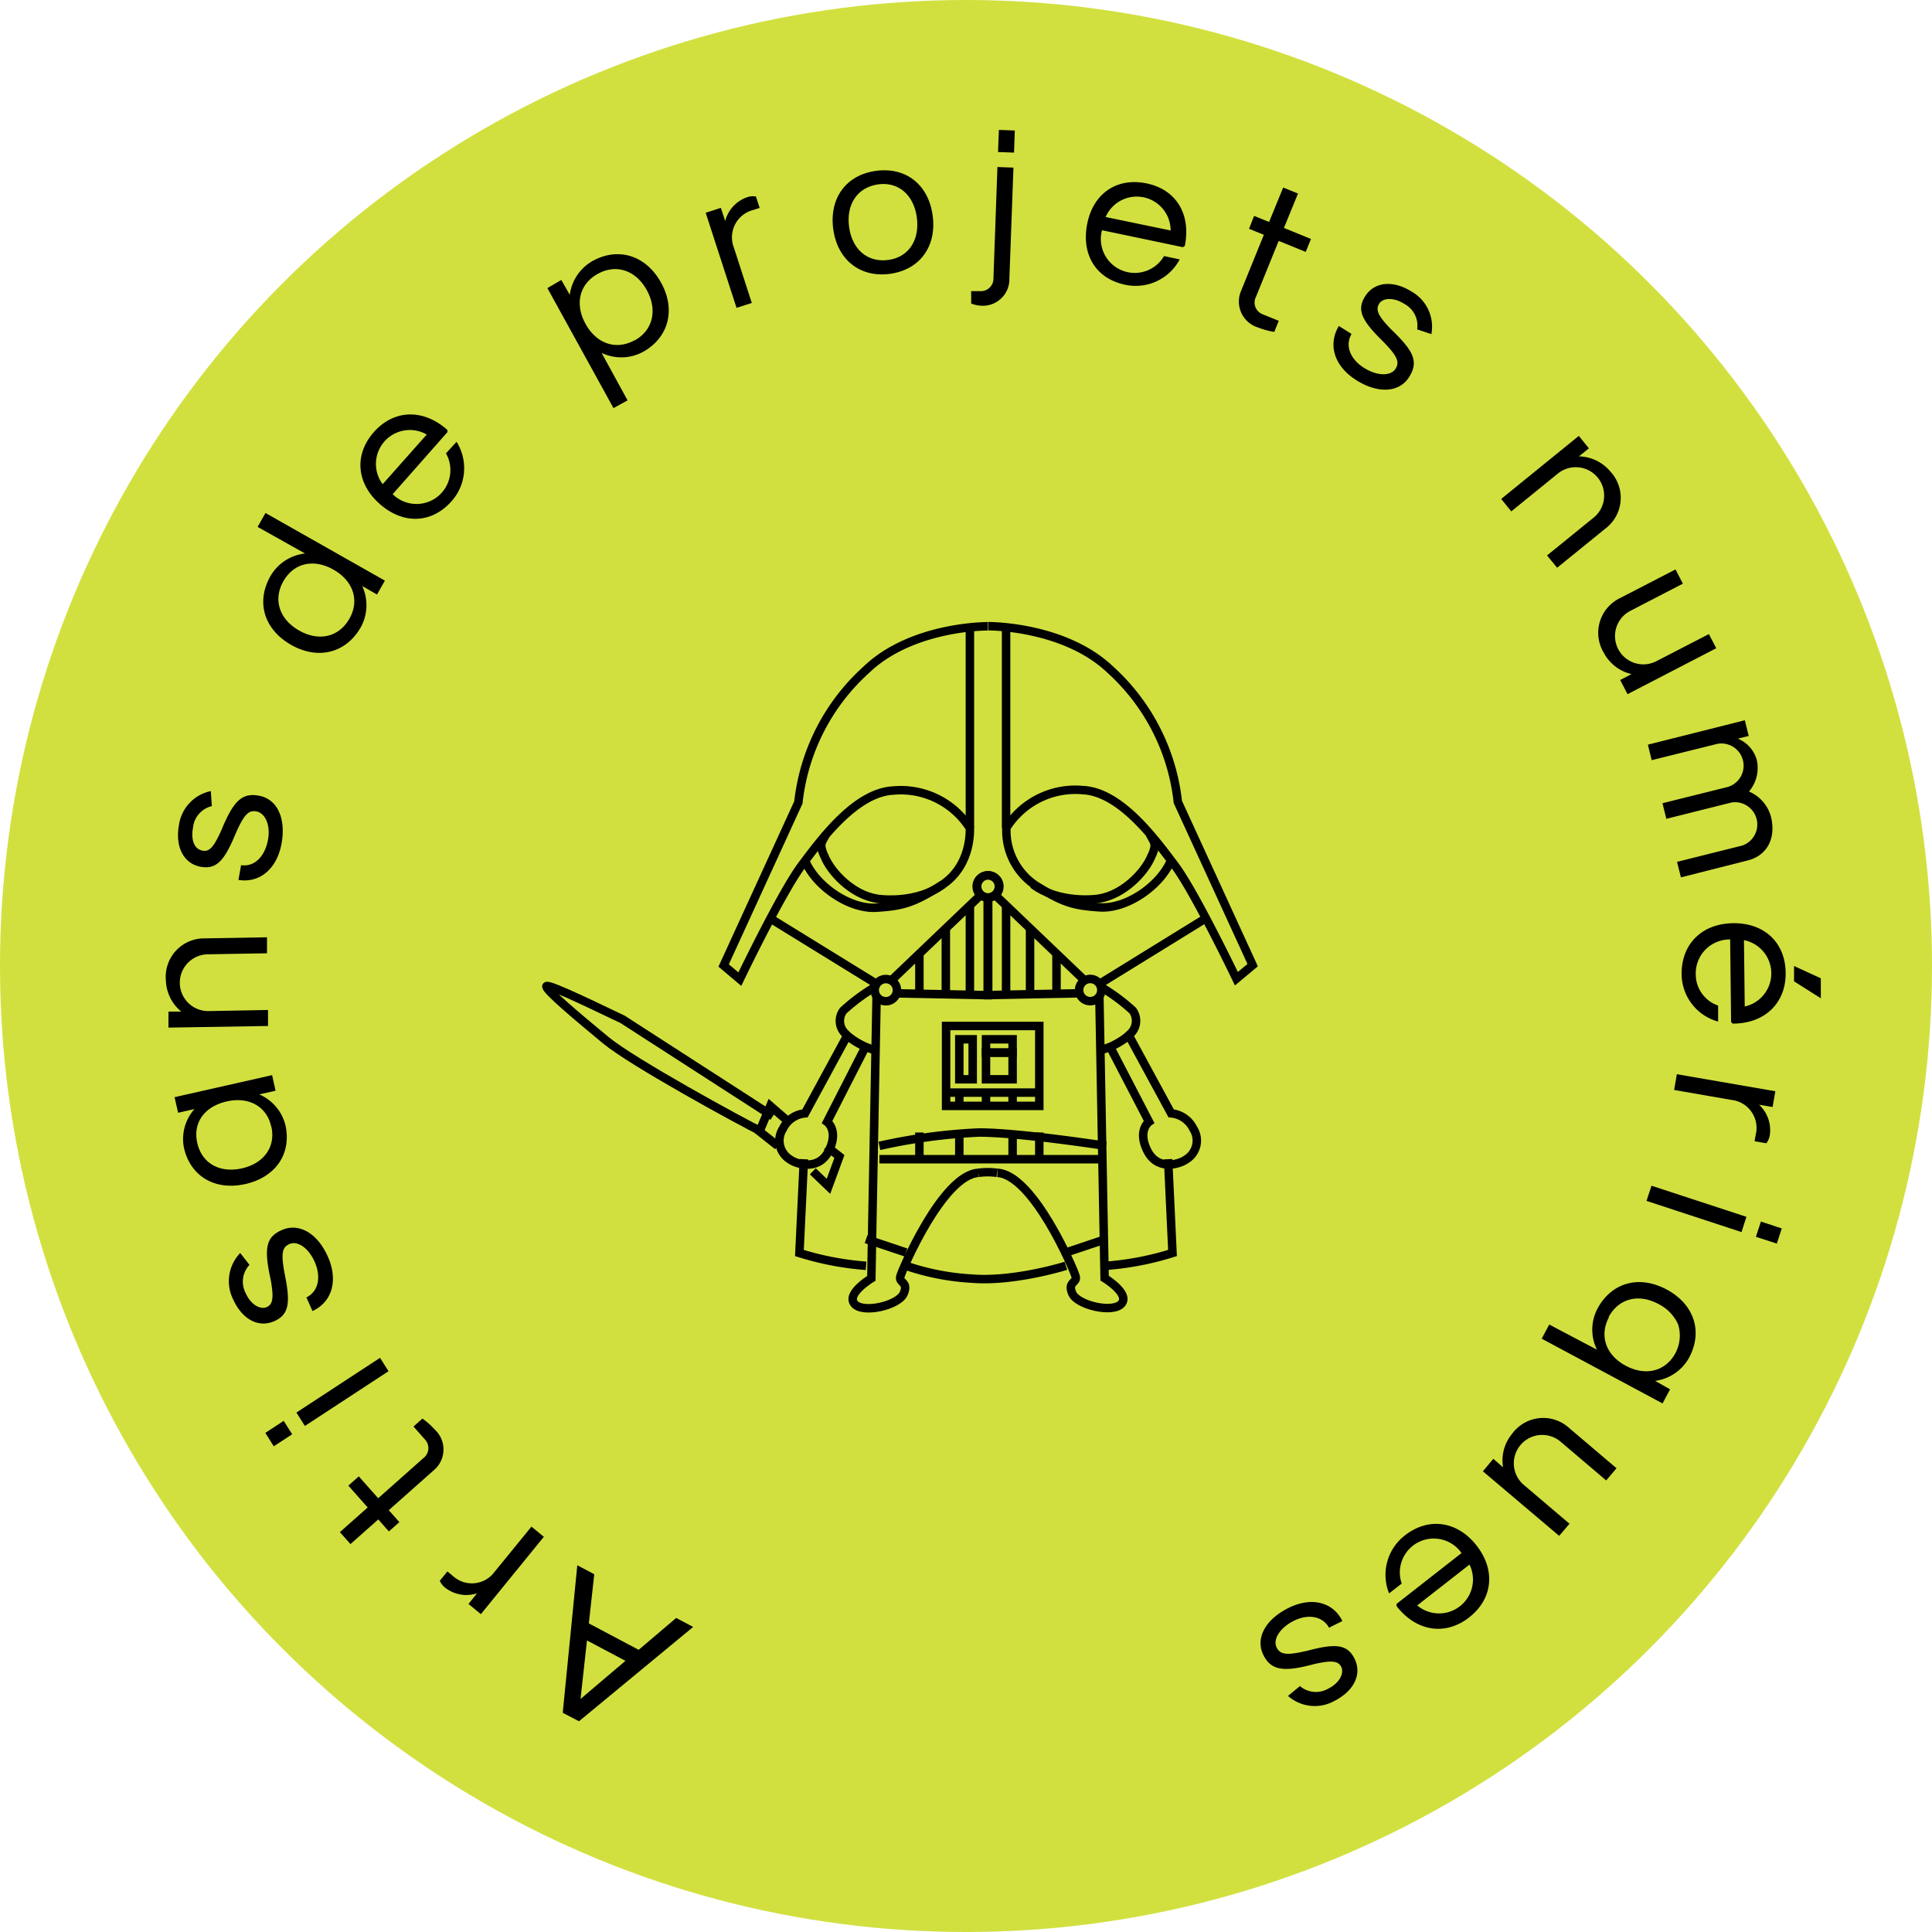 <svg xmlns="http://www.w3.org/2000/svg" viewBox="0 0 228 228"><defs><style>.cls-1{fill:#d1e03f;}.cls-2{fill:none;stroke:#000;stroke-miterlimit:10;}</style></defs><g id="Calque_2" data-name="Calque 2"><g id="Calque_1-2" data-name="Calque 1"><circle class="cls-1" cx="114" cy="114" r="114"></circle><path class="cls-2" d="M104.53,118.16a1.31,1.31,0,1,0-1.3-1.31A1.31,1.31,0,0,0,104.53,118.16Z"></path><path class="cls-2" d="M116.56,105.92a1.31,1.31,0,1,0-1.3-1.3A1.31,1.31,0,0,0,116.56,105.92Z"></path><path class="cls-2" d="M116.57,73.91s-8.93-.08-14.35,5.14a24.69,24.69,0,0,0-8,15.64l-8.82,19.25,1.91,1.61s4.91-10.23,7.31-13.44,6.42-8.62,10.83-8.82a9.66,9.66,0,0,1,9,4.43s.32,4.47-3.41,6.8c-3.21,2-4.41,2.4-7.62,2.6s-7.22-2.6-8.43-5.61"></path><path class="cls-2" d="M97.46,98.48c-.45,1-.95,1,0,2.93s3.56,4.51,6.57,4.71c0,0,4.27.5,7.25-1.76"></path><path class="cls-2" d="M90.91,108.39l12.54,7.73"></path><path class="cls-2" d="M105.17,115.72l10.57-10.1"></path><path class="cls-2" d="M105.83,117.23l10.73.21V105.92"></path><path class="cls-2" d="M114.46,106.84V117.4"></path><path class="cls-2" d="M111.62,109.56v7.78"></path><path class="cls-2" d="M108.5,112.53v4.75"></path><path class="cls-2" d="M103.45,117.58l-.51,27-.11,6.28s-3,1.8-2,3,5.22.2,5.82-1.21-.6-1.2-.4-2,5-12,9.22-12.24"></path><path class="cls-2" d="M103.28,116.47a22.7,22.7,0,0,0-3.76,2.79,2.05,2.05,0,0,0,.29,2.76,3.88,3.88,0,0,0,.51.45,8.53,8.53,0,0,0,3.11,1.5"></path><path class="cls-2" d="M100,122.18l-5,9.21a3.2,3.2,0,0,0-2.6,1.81,2.59,2.59,0,0,0,.8,3.61c.8.6,3.41,1.4,4.61-1s-.2-3.41-.2-3.41l4.53-8.87"></path><path class="cls-2" d="M114.46,74V97.72"></path><path class="cls-2" d="M128.65,118.15a1.31,1.31,0,1,0-1.3-1.3A1.31,1.31,0,0,0,128.65,118.15Z"></path><path class="cls-2" d="M116.62,105.92a1.31,1.31,0,1,0-1.3-1.31A1.31,1.31,0,0,0,116.62,105.92Z"></path><path class="cls-2" d="M116.62,73.9S125.54,73.83,131,79a24.66,24.66,0,0,1,8,15.64l8.83,19.26-1.92,1.6s-4.9-10.23-7.31-13.43-6.42-8.63-10.83-8.83a9.63,9.63,0,0,0-9,4.44,7.78,7.78,0,0,0,3.41,6.79c3.21,2,4.41,2.41,7.62,2.61s7.22-2.61,8.42-5.62"></path><path class="cls-2" d="M135.72,98.48c.46,1,.95,1,0,2.92s-3.56,4.51-6.56,4.71c0,0-4.28.5-7.26-1.75"></path><path class="cls-2" d="M142.28,108.38l-12.54,7.74"></path><path class="cls-2" d="M128,115.71l-10.56-10.09"></path><path class="cls-2" d="M127.35,117.22l-10.73.21V105.92"></path><path class="cls-2" d="M118.73,106.84v10.55"></path><path class="cls-2" d="M121.56,109.55v7.78"></path><path class="cls-2" d="M124.68,112.53v4.75"></path><path class="cls-2" d="M129.74,117.57l.5,27,.12,6.27s3,1.81,2,3-5.22.2-5.82-1.2.6-1.21.4-2-5-12-9.23-12.23"></path><path class="cls-2" d="M117.67,138.41a7.83,7.83,0,0,0-2.21,0"></path><path class="cls-2" d="M129.9,116.46a23.12,23.12,0,0,1,3.77,2.79,2.07,2.07,0,0,1-.3,2.77,4.59,4.59,0,0,1-.5.44,8.61,8.61,0,0,1-3.11,1.5"></path><path class="cls-2" d="M133.21,122.18l5,9.21a3.21,3.21,0,0,1,2.61,1.8,2.59,2.59,0,0,1-.8,3.61c-.81.6-3.41,1.41-4.62-1s.2-3.41.2-3.41L131,123.53"></path><path class="cls-2" d="M118.73,74V97.71"></path><path class="cls-2" d="M103.78,135.23a66.92,66.92,0,0,1,11.75-1.58c4.78,0,15,1.58,15,1.58"></path><path class="cls-2" d="M103.78,136.8h26.73"></path><path class="cls-2" d="M108.5,133.65v3.15"></path><path class="cls-2" d="M113.21,133.65v3.15"></path><path class="cls-2" d="M119.5,133.65v3.15"></path><path class="cls-2" d="M122.65,133.65v3.15"></path><path class="cls-2" d="M102.21,146.23l4.71,1.58"></path><path class="cls-2" d="M130.51,146.23l-4.72,1.58"></path><path class="cls-2" d="M94.87,136.8l-.53,11.07a34.91,34.91,0,0,0,7.87,1.51"></path><path class="cls-2" d="M137.85,136.8l.52,11.07a34.91,34.91,0,0,1-7.86,1.51"></path><path class="cls-2" d="M106.92,149.38a28.93,28.93,0,0,0,7.73,1.51c5,.42,11.14-1.51,11.14-1.51"></path><path class="cls-2" d="M122.65,121.08h-11v9.43h11Z"></path><path class="cls-2" d="M114.79,122.65h-1.58v4.72h1.58Z"></path><path class="cls-2" d="M119.5,122.65h-3.14v1.57h3.14Z"></path><path class="cls-2" d="M119.5,124.22h-3.14v3.15h3.14Z"></path><path class="cls-2" d="M111.64,128.94h11"></path><path class="cls-2" d="M113.21,128.94v1.57"></path><path class="cls-2" d="M116.36,128.94v1.57"></path><path class="cls-2" d="M119.5,128.94v1.57"></path><path class="cls-2" d="M95.92,138.23,97.77,140l1.29-3.52-1.52-1.2"></path><path class="cls-2" d="M92.77,132.13l-1.87-1.62-1.09,2.58-.18.43,2.16,1.71"></path><path class="cls-2" d="M90.06,133.65c-2.82-1.4-15.43-8.29-18.58-10.9s-7.12-5.92-7-6.36,7.54,3.24,9,3.91L91.2,131.73"></path><path d="M70.13,185.78l-2-1.06-1.72,17.41,1.92,1L81.8,192l-2-1.06-4.43,3.76-5.88-3.12ZM73.81,196l-5.3,4.5.76-6.91Z"></path><path d="M64.18,181.36l-1.46-1.2-4.35,5.33a3.32,3.32,0,0,1-4.95.47l-.62-.51-.9,1.1a2.05,2.05,0,0,0,.6.79,4.05,4.05,0,0,0,3.79.69l-1,1.26,1.46,1.2Z"></path><path d="M51.31,168.71a8.74,8.74,0,0,0-1.46-1.3l-1.05.94,1.36,1.54a1.48,1.48,0,0,1-.2,2.19l-5.33,4.73-2.29-2.58-1.23,1.09,2.28,2.58-3.28,2.91,1.25,1.41,3.28-2.91,1.25,1.42,1.24-1.1-1.25-1.41,5.33-4.73A3.19,3.19,0,0,0,51.31,168.71Z"></path><path d="M34.48,169.26l-1-1.58-2.17,1.42,1,1.58Zm11.37-7.44-1-1.58-9.87,6.46,1,1.58Z"></path><path d="M38.69,148.3c-1.23-2.78-3.4-4-5.38-3.16s-2.16,2.23-1.37,5.86c.39,2.15.27,2.92-.46,3.25S29.61,154,29,152.62a2.91,2.91,0,0,1,.44-3.35l-1.09-1.4a4.79,4.79,0,0,0-.86,5.42c1.07,2.41,3,3.45,4.89,2.62,1.63-.73,1.93-2,1.28-5.24-.53-2.68-.41-3.46.5-3.86s2.24.39,3,2.16.4,3.46-1,4.14l.72,1.61C39.21,153.64,39.93,151.08,38.69,148.3Z"></path><path d="M33.68,132.76a5.38,5.38,0,0,0-3.09-3.61l1.93-.43-.41-1.84-11.51,2.6.42,1.84,1.93-.44a5.33,5.33,0,0,0-1.24,4.58c.76,3.36,3.66,5.08,7.25,4.27S34.44,136.12,33.68,132.76Zm-1.66.18c.54,2.37-.85,4.35-3.47,4.94s-4.73-.59-5.27-3,.87-4.31,3.49-4.9S31.49,130.59,32,132.94Z"></path><path d="M31.63,121.08l0-1.89-7,.13a3.35,3.35,0,1,1-.12-6.7l7-.12,0-1.89-7.31.13a4.54,4.54,0,0,0-4.62,5,4.94,4.94,0,0,0,1.81,3.64l-1.51,0,0,1.89Z"></path><path d="M33.23,99.53c.54-3-.54-5.25-2.68-5.63-2-.36-3,.62-4.42,4.06-.89,2-1.42,2.58-2.21,2.43-1-.17-1.41-1.26-1.14-2.74A2.92,2.92,0,0,1,25,95.13l-.12-1.77a4.77,4.77,0,0,0-3.76,4c-.47,2.6.56,4.56,2.56,4.93,1.76.31,2.71-.55,4-3.62,1.08-2.51,1.61-3.09,2.59-2.91S32,97.34,31.6,99.24s-1.61,3.09-3.15,2.86l-.31,1.74C30.65,104.25,32.69,102.53,33.23,99.53Z"></path><path d="M42.59,74a5.4,5.4,0,0,0,.16-4.84l1.74,1,.93-1.64L31.33,60.54l-.93,1.64L36,65.32A5.39,5.39,0,0,0,31.91,68c-1.73,3.06-.74,6.3,2.46,8.11S40.86,77.05,42.59,74Zm-1.35-1c-1.22,2.18-3.6,2.74-5.94,1.41s-3.09-3.64-1.86-5.81,3.58-2.7,5.92-1.37S42.45,70.88,41.24,73Z"></path><path d="M53.3,59.14a5.85,5.85,0,0,0,.58-7L52.63,53.5a4,4,0,0,1-6.29,4.82L52.8,51l0-.26c-2.84-2.52-6.29-2.43-8.66.23s-2.09,6.06.67,8.5S50.94,61.81,53.3,59.14Zm-8.14-2a4,4,0,0,1,5.2-5.86Z"></path><path d="M72.4,48.16l1.66-.91L71,41.65a5.41,5.41,0,0,0,4.86-.11c3.06-1.69,3.92-5,2.15-8.19s-5-4.24-8.06-2.56a5.41,5.41,0,0,0-2.71,4l-1-1.75L64.6,34Zm2.48-8c-2.17,1.19-4.48.42-5.78-1.94s-.71-4.72,1.46-5.91,4.48-.42,5.77,1.93S77.05,39,74.88,40.18Z"></path><path d="M86.92,36.33l1.8-.58L86.6,29.2a3.33,3.33,0,0,1,2.29-4.42l.76-.24-.44-1.35a2.14,2.14,0,0,0-1,.07,4.07,4.07,0,0,0-2.63,2.82l-.51-1.55-1.79.58Z"></path><path d="M105,32.32c3.53-.47,5.55-3.21,5.07-6.86s-3.14-5.77-6.67-5.3-5.55,3.2-5.07,6.85S101.5,32.78,105,32.32Zm-.21-1.64c-2.41.32-4.24-1.25-4.59-3.92s1-4.65,3.41-5,4.24,1.25,4.59,3.92S107.22,30.36,104.82,30.68Z"></path><path d="M117.78,17.94l1.89.07.09-2.61-1.88-.07ZM115.7,36.07a3.13,3.13,0,0,0,3.42-3.21l.48-13.08-1.89-.07-.47,13.08a1.49,1.49,0,0,1-1.57,1.57l-1.06,0,0,1.46A3.47,3.47,0,0,0,115.7,36.07Z"></path><path d="M132.81,33.61a5.88,5.88,0,0,0,6.41-3l-1.85-.39a4,4,0,0,1-7.32-3.05l9.54,2,.23-.14c.76-3.72-1-6.67-4.52-7.39s-6.3,1.2-7,4.8S129.32,32.89,132.81,33.61Zm-2.33-8a4,4,0,0,1,7.67,1.59Z"></path><path d="M148.5,38.66a9.27,9.27,0,0,0,1.88.51l.53-1.31-1.9-.77a1.48,1.48,0,0,1-.79-2.06l2.68-6.6,3.19,1.3.62-1.53-3.19-1.3,1.66-4.06-1.75-.71-1.66,4.06L148,25.48,147.4,27l1.75.71-2.68,6.6A3.2,3.2,0,0,0,148.5,38.66Z"></path><path d="M160.07,44.87c2.57,1.62,5.07,1.46,6.22-.37s.56-3.06-2.12-5.63c-1.52-1.57-1.85-2.28-1.43-3s1.7-.83,3,0a2.89,2.89,0,0,1,1.5,3l1.68.56a4.76,4.76,0,0,0-2.3-5c-2.23-1.41-4.44-1.18-5.52.54-.95,1.52-.51,2.71,1.86,5.07,1.93,1.93,2.26,2.64,1.73,3.48s-2.08.92-3.72-.11-2.26-2.64-1.47-4l-1.5-.94C156.66,40.72,157.49,43.25,160.07,44.87Z"></path><path d="M177.16,58.88l1.19,1.47,5.42-4.4a3.35,3.35,0,1,1,4.22,5.2l-5.42,4.4L183.76,67l5.67-4.6a4.55,4.55,0,0,0,.58-6.79,4.92,4.92,0,0,0-3.68-1.75l1.18-.95-1.19-1.47Z"></path><path d="M202.54,76.5l-.87-1.67-6.2,3.2a3.34,3.34,0,1,1-3.07-5.94l6.2-3.21-.87-1.68-6.5,3.36a4.55,4.55,0,0,0-1.93,6.53,4.93,4.93,0,0,0,3.24,2.46l-1.34.7.87,1.67Z"></path><path d="M194.47,87.88l.45,1.83,7.72-1.92a2.62,2.62,0,0,1,1.26,5.08l-7.71,1.92.46,1.84,7.71-1.93a2.63,2.63,0,0,1,1.27,5.08l-7.72,1.93.46,1.83,7.89-2c2.27-.57,3.36-2.61,2.74-5.13a4.49,4.49,0,0,0-2.6-3,4.28,4.28,0,0,0,.93-3.69,3.81,3.81,0,0,0-2.24-2.55l1.28-.32L205.91,85Z"></path><path d="M211.72,114l0,1.81,3.16,2,0-2.36Zm-13.27.95a5.86,5.86,0,0,0,4.31,5.61l0-1.89a3.9,3.9,0,0,1-2.64-3.74,4,4,0,0,1,4.06-4.06l.11,9.74.19.19c3.8,0,6.29-2.43,6.25-6s-2.51-5.89-6.19-5.85S198.41,111.39,198.45,115Zm7.36-4a4,4,0,0,1,.09,7.83Z"></path><path d="M197.89,126.77l-.32,1.86,6.79,1.18a3.32,3.32,0,0,1,2.84,4.08l-.14.79,1.39.24a2.06,2.06,0,0,0,.4-.91,4.08,4.08,0,0,0-1.26-3.64l1.6.27.32-1.86Z"></path><path d="M207.81,144.16l-.59,1.8,2.47.8.58-1.79Zm-12.91-4.23-.59,1.79,11.21,3.68.58-1.8Z"></path><path d="M182.83,156.31l-.89,1.67,14.26,7.64.89-1.66-1.76-1a5.39,5.39,0,0,0,4-2.73c1.66-3.09.6-6.31-2.64-8.05s-6.51-.84-8.17,2.26a5.33,5.33,0,0,0-.06,4.84Zm7-.87c1.19-2.21,3.54-2.82,5.91-1.54a5,5,0,0,1,2.3,2.4,4.42,4.42,0,0,1-.31,3.37c-1.16,2.16-3.51,2.77-5.88,1.5S188.73,157.6,189.88,155.44Z"></path><path d="M184,181.25l1.22-1.43-5.32-4.52a3.35,3.35,0,1,1,4.33-5.11l5.32,4.52,1.22-1.44-5.57-4.73a4.54,4.54,0,0,0-6.77.69,4.9,4.9,0,0,0-1.05,3.93l-1.15-1L175,173.63Z"></path><path d="M165.78,181.21a5.87,5.87,0,0,0-1.85,6.83l1.49-1.16a4,4,0,0,1,7.06-3.6l-7.67,6,0,.26c2.34,3,5.75,3.53,8.56,1.34s3.15-5.58.89-8.48S168.58,179,165.78,181.21Zm7.64,3.43a4,4,0,0,1-6.17,4.82Z"></path><path d="M152,189.79c-2.72,1.37-3.87,3.59-2.9,5.53.9,1.78,2.33,2.05,5.91,1.08,2.13-.49,2.91-.41,3.27.31s-.16,1.88-1.51,2.56a2.91,2.91,0,0,1-3.36-.29L152,200.14a4.77,4.77,0,0,0,5.46.6c2.35-1.19,3.3-3.19,2.39-5-.81-1.61-2.07-1.84-5.3-1-2.66.65-3.44.57-3.89-.32s.29-2.26,2-3.13,3.44-.56,4.18.8l1.58-.79C157.28,189,154.68,188.42,152,189.79Z"></path></g></g></svg>